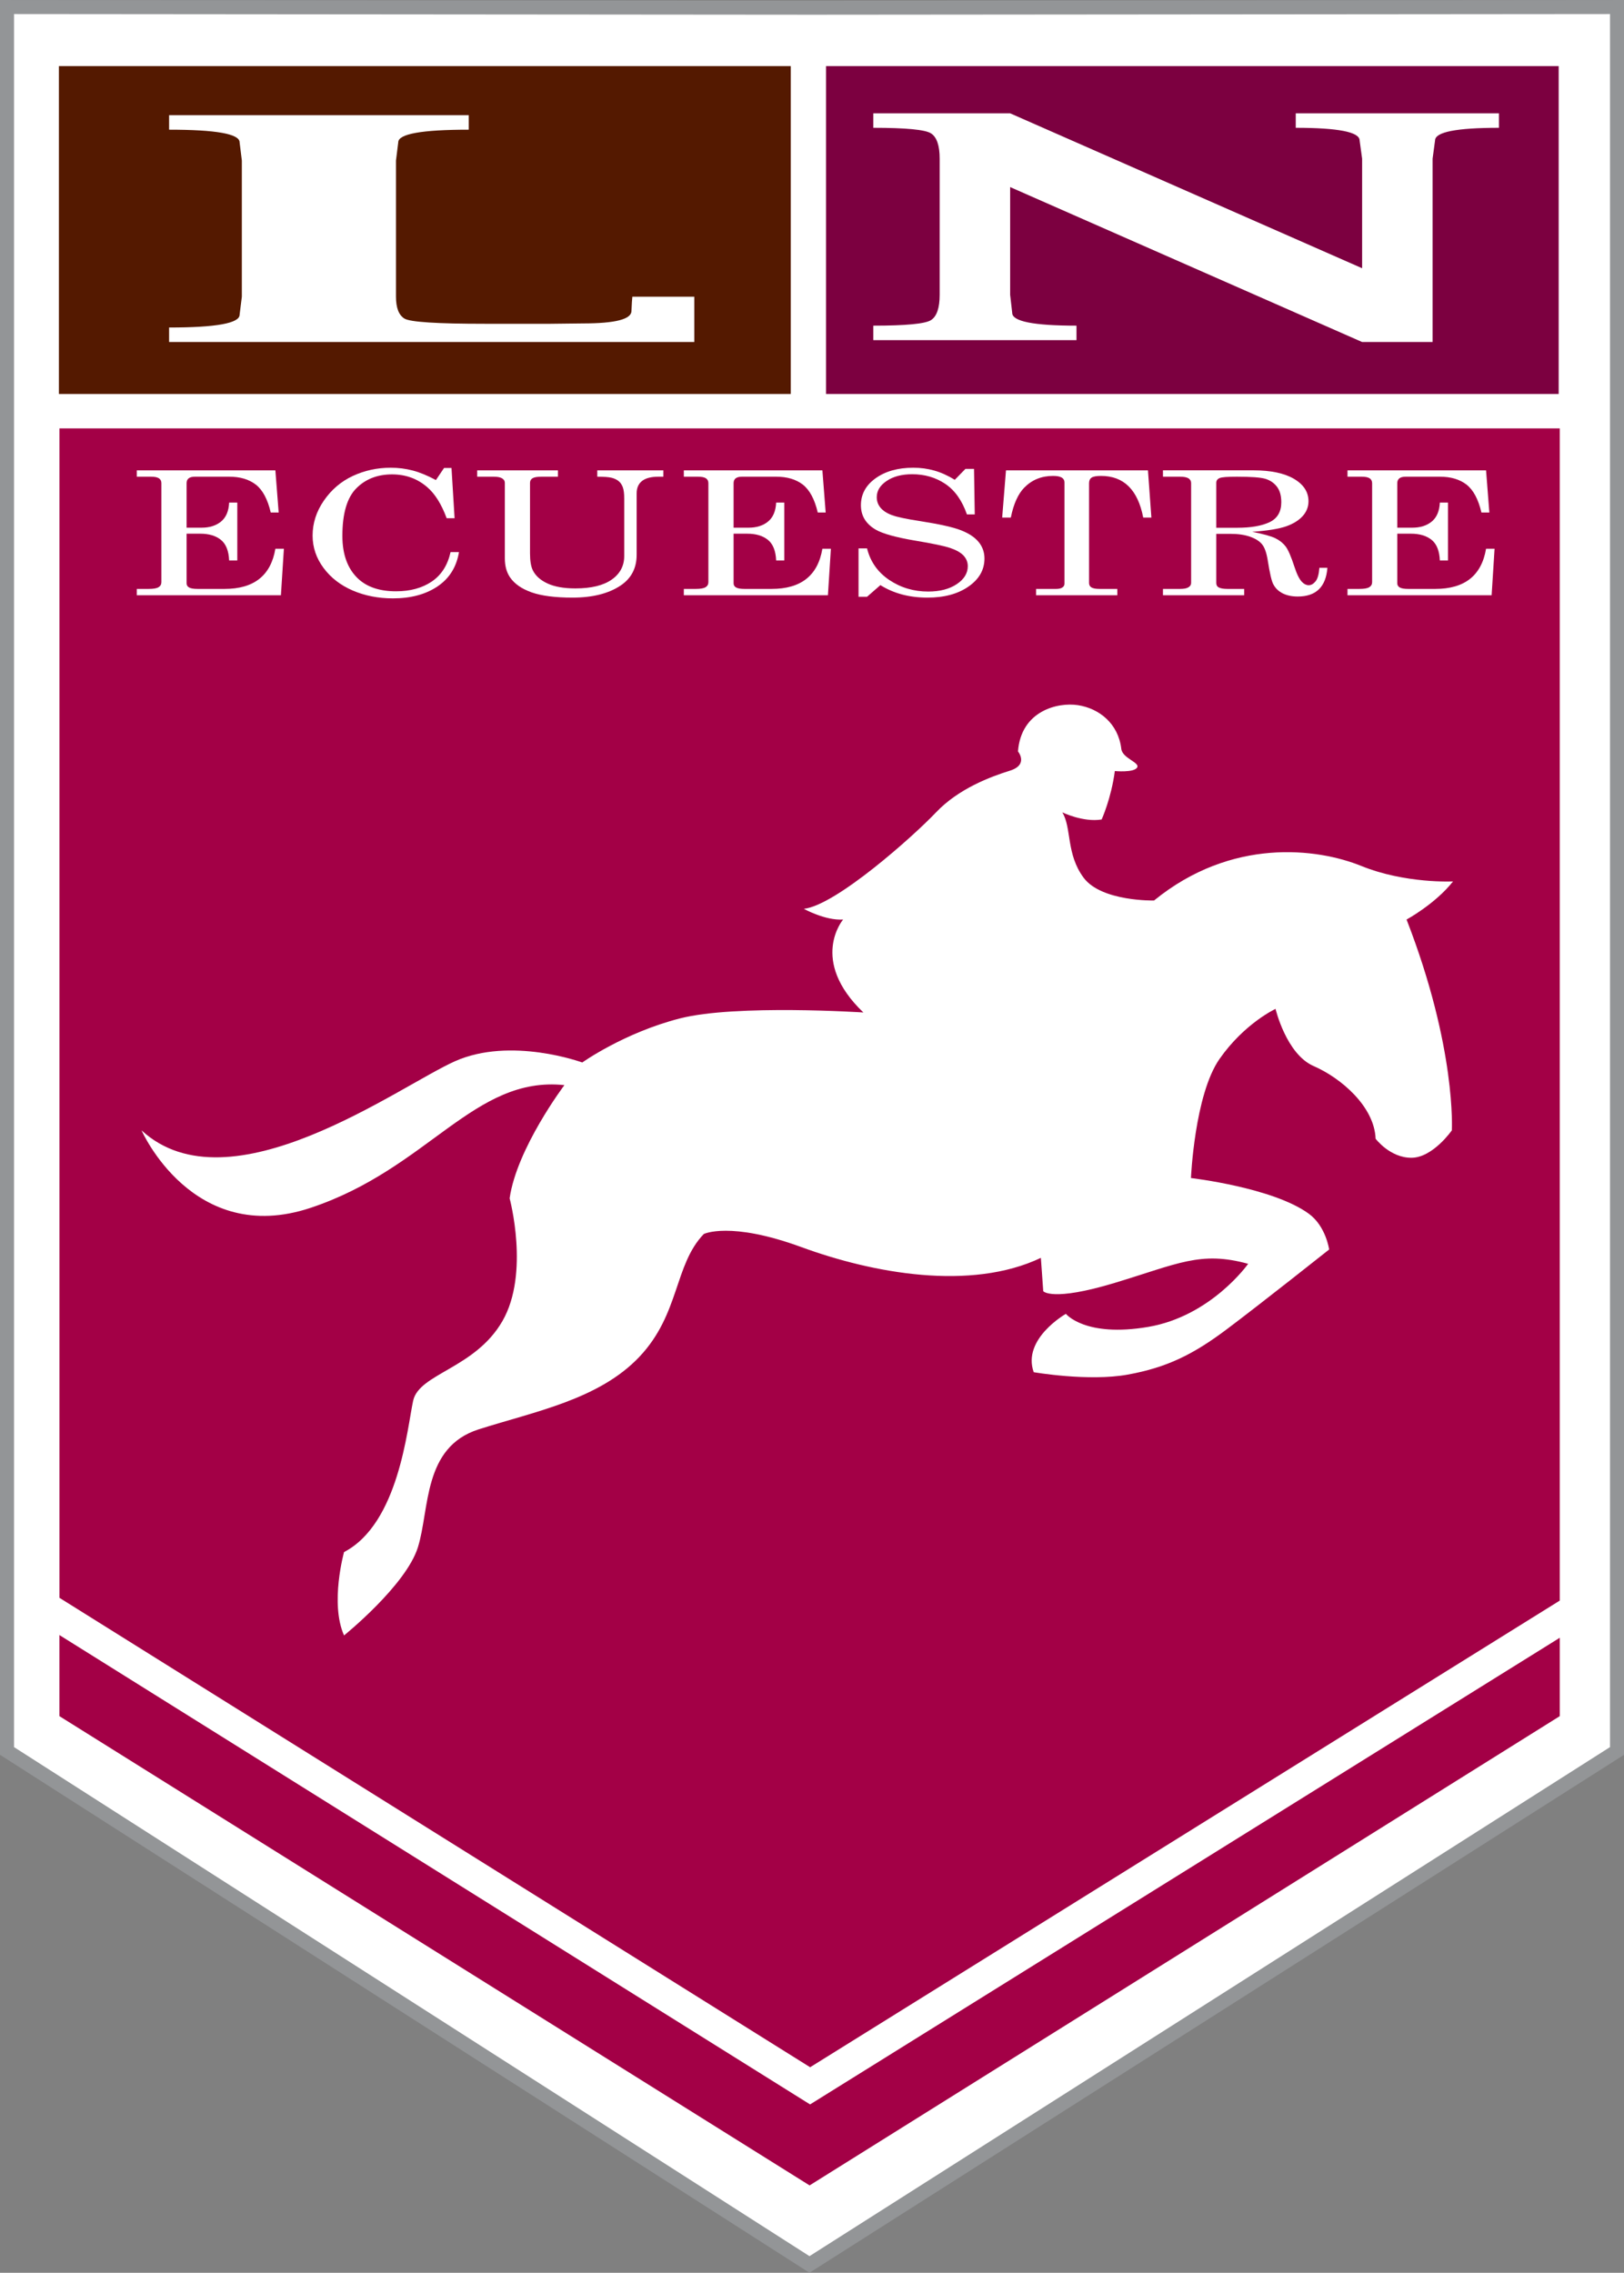 <?xml version="1.0" encoding="UTF-8"?>
<svg xmlns="http://www.w3.org/2000/svg" xmlns:xlink="http://www.w3.org/1999/xlink" width="237.07pt" height="331.77pt" viewBox="0 0 237.07 331.77" version="1.1">
<rect x="0" y="0" width="237.07" height="331.77" fill="#808080" stroke="none"/>
<defs>
<clipPath id="clip1">
  <path d="M 0 0 L 237.07 0 L 237.07 331.77 L 0 331.77 Z M 0 0 "/>
</clipPath>
</defs>
<g id="surface1">
<path style=" stroke:none;fill-rule:nonzero;fill:rgb(100%,100%,100%);fill-opacity:1;" d="M 1.023 255.594 L 1.023 1.023 L 118.539 1.121 L 236.051 1.023 L 236.051 255.594 L 118.168 330.555 "/>
<g clip-path="url(#clip1)" clip-rule="nonzero">
<path style=" stroke:none;fill-rule:nonzero;fill:rgb(57.599%,58.4%,59.2%);fill-opacity:1;" d="M 237.074 0 L 235.027 0.004 L 118.535 0.102 L 2.047 0.004 L 0 0 L 0 256.156 L 0.941 256.758 L 117.066 331.066 L 118.164 331.77 L 119.266 331.07 L 236.129 256.762 L 237.074 256.16 Z M 235.027 2.051 L 235.027 255.035 L 118.168 329.344 L 2.047 255.035 L 2.047 2.051 L 118.539 2.148 "/>
</g>
<path style=" stroke:none;fill-rule:nonzero;fill:rgb(63.921%,0%,27.451%);fill-opacity:1;" d="M 118.254 307.195 L 8.672 238.68 L 8.672 250.516 L 118.164 319.004 L 118.172 319.02 L 118.184 319.012 L 118.195 319.02 L 118.203 319.004 L 227.695 250.516 L 227.695 239.074 "/>
<path style=" stroke:none;fill-rule:nonzero;fill:rgb(63.921%,0%,27.451%);fill-opacity:1;" d="M 227.695 233.648 L 227.695 62.535 L 8.676 62.535 L 8.676 233.242 L 118.262 301.766 "/>
<path style=" stroke:none;fill-rule:nonzero;fill:rgb(100%,100%,100%);fill-opacity:1;" d="M 212.113 128.668 C 212.113 128.668 205.152 129.016 198.723 126.41 C 192.289 123.801 179.766 122.234 168.465 131.453 C 168.465 131.453 160.816 131.625 158.203 128.148 C 155.598 124.672 156.465 120.844 155.074 118.582 C 155.074 118.582 158.09 120.066 160.816 119.625 C 160.816 119.625 162.219 116.551 162.742 112.555 C 162.742 112.555 165.477 112.816 165.984 112.059 C 166.496 111.301 163.816 110.719 163.684 109.289 C 163.234 105.621 160.469 103.41 157.336 102.934 C 154.422 102.492 149.055 103.742 148.605 109.691 C 148.605 109.691 150.207 111.629 147.426 112.5 C 144.645 113.367 139.949 115.105 136.645 118.582 C 133.344 122.062 122.035 132.148 117.344 132.668 C 117.344 132.668 120.473 134.406 123.078 134.23 C 123.078 134.23 118.039 140.145 126.035 147.797 C 126.035 147.797 107.43 146.578 99.258 148.664 C 91.086 150.754 85 155.098 85 155.098 C 85 155.098 74.57 151.273 66.395 154.926 C 58.223 158.574 33.531 176.836 20.664 165.008 C 20.664 165.008 28.141 182.051 45.352 176.312 C 62.57 170.574 69.176 157.012 82.391 158.402 C 82.391 158.402 75.438 167.617 74.395 174.926 C 74.395 174.926 77.352 185.875 73.352 192.832 C 69.352 199.789 61.176 200.484 60.309 204.48 C 59.438 208.48 58.223 222.395 50.223 226.566 C 50.223 226.566 48.137 234.043 50.223 238.734 C 50.223 238.734 59.266 231.438 61.004 225.867 C 62.742 220.305 61.699 211.262 69.871 208.652 C 78.047 206.047 87.434 204.305 93.348 198.051 C 99.258 191.789 98.391 184.66 102.738 180.137 C 102.738 180.137 106.562 178.227 116.996 182.051 C 127.43 185.875 141.688 188.488 151.945 183.617 L 152.293 188.48 C 152.293 188.48 153.512 190.051 162.727 187.27 C 171.941 184.488 175.246 182.57 182.203 184.488 C 182.203 184.488 176.812 192.137 167.598 193.699 C 158.379 195.266 155.598 191.789 155.598 191.789 C 155.598 191.789 149.164 195.438 150.902 200.309 C 150.902 200.309 158.902 201.699 164.641 200.656 C 170.375 199.613 174.203 197.703 179.07 194.051 C 183.941 190.398 194.027 182.398 194.027 182.398 C 194.027 182.398 193.566 179.012 191.07 177.184 C 185.852 173.355 173.855 171.965 173.855 171.965 C 173.855 171.965 174.379 159.797 178.027 154.578 C 181.68 149.359 186.203 147.273 186.203 147.273 C 186.203 147.273 187.766 153.883 191.766 155.621 C 195.766 157.359 200.633 161.531 200.809 166.227 C 200.809 166.227 202.895 169.008 206.023 169.008 C 209.156 169.008 211.938 165.008 211.938 165.008 C 211.938 165.008 212.633 153.012 205.328 134.23 C 205.328 134.23 209.504 131.969 212.113 128.668 "/>
<path style=" stroke:none;fill-rule:nonzero;fill:rgb(32.941%,9.804%,0%);fill-opacity:1;" d="M 8.598 57.512 L 115.438 57.512 L 115.438 9.648 L 8.598 9.648 Z M 8.598 57.512 "/>
<path style=" stroke:none;fill-rule:nonzero;fill:rgb(48.627%,0%,25.098%);fill-opacity:1;" d="M 120.582 57.512 L 227.535 57.512 L 227.535 9.648 L 120.582 9.648 Z M 120.582 57.512 "/>
<path style=" stroke:none;fill-rule:nonzero;fill:rgb(100%,100%,100%);fill-opacity:1;" d="M 101.352 49.926 L 24.684 49.926 L 24.684 47.809 C 31.543 47.809 34.977 47.188 34.977 45.945 L 35.305 43.309 L 35.305 23.434 L 34.977 20.773 C 34.977 19.547 31.543 18.93 24.684 18.93 L 24.684 16.816 L 68.426 16.816 L 68.426 18.93 C 61.566 18.93 58.137 19.547 58.137 20.773 L 57.805 23.434 L 57.805 43.309 C 57.805 44.926 58.211 45.988 59.031 46.5 C 59.844 47.012 63.777 47.266 70.828 47.266 L 80.348 47.266 L 85.109 47.211 C 89.824 47.211 92.18 46.602 92.18 45.387 L 92.246 44.105 L 92.312 43.309 L 101.352 43.309 "/>
<path style=" stroke:none;fill-rule:nonzero;fill:rgb(100%,100%,100%);fill-opacity:1;" d="M 198.84 49.926 L 147.461 27.309 L 147.461 43.039 L 147.762 45.676 C 147.762 46.918 150.891 47.539 157.145 47.539 L 157.145 49.652 L 127.484 49.652 L 127.484 47.539 C 132.246 47.539 135.055 47.27 135.898 46.734 C 136.746 46.195 137.172 44.965 137.172 43.035 L 137.172 23.16 C 137.172 21.234 136.746 20 135.898 19.465 C 135.055 18.926 132.246 18.656 127.484 18.656 L 127.484 16.543 L 147.461 16.543 L 198.84 39.156 L 198.84 23.16 L 198.477 20.504 C 198.477 19.273 195.367 18.656 189.152 18.656 L 189.152 16.543 L 218.816 16.543 L 218.816 18.656 C 212.598 18.656 209.488 19.273 209.488 20.504 L 209.129 23.16 L 209.129 49.926 "/>
<path style=" stroke:none;fill-rule:nonzero;fill:rgb(100%,100%,100%);fill-opacity:1;" d="M 19.969 68.66 L 40.199 68.66 L 40.68 74.812 L 39.523 74.812 C 39.066 72.871 38.34 71.516 37.344 70.742 C 36.348 69.973 35.055 69.586 33.457 69.586 L 28.461 69.586 C 28.055 69.586 27.754 69.664 27.547 69.82 C 27.34 69.977 27.238 70.215 27.238 70.535 L 27.238 77.031 L 29.422 77.031 C 30.594 77.031 31.539 76.73 32.27 76.133 C 33 75.531 33.391 74.609 33.449 73.367 L 34.641 73.367 L 34.641 81.812 L 33.449 81.812 C 33.391 80.418 32.992 79.414 32.254 78.812 C 31.516 78.211 30.508 77.906 29.23 77.906 L 27.238 77.906 L 27.238 85.156 C 27.238 85.418 27.359 85.621 27.609 85.762 C 27.852 85.898 28.266 85.969 28.84 85.969 L 32.785 85.969 C 37.07 85.969 39.543 84.016 40.199 80.102 L 41.441 80.102 L 41.008 86.895 L 19.969 86.895 L 19.969 85.969 L 21.715 85.969 C 22.391 85.969 22.871 85.887 23.145 85.719 C 23.422 85.547 23.559 85.305 23.559 84.984 L 23.559 70.535 C 23.559 70.215 23.441 69.977 23.199 69.82 C 22.957 69.664 22.578 69.586 22.059 69.586 L 19.969 69.586 "/>
<path style=" stroke:none;fill-rule:nonzero;fill:rgb(100%,100%,100%);fill-opacity:1;" d="M 63.633 70.078 L 64.824 68.312 L 65.91 68.312 L 66.359 75.648 L 65.203 75.648 C 64.445 73.586 63.488 72.066 62.34 71.09 C 60.91 69.863 59.211 69.25 57.23 69.25 C 55.09 69.25 53.348 69.934 52 71.297 C 50.656 72.664 49.98 74.973 49.98 78.227 C 49.98 80.965 50.754 83.051 52.293 84.488 C 53.605 85.707 55.445 86.316 57.816 86.316 C 59.887 86.316 61.625 85.84 63.031 84.891 C 64.43 83.941 65.348 82.508 65.773 80.594 L 67 80.594 C 66.641 82.766 65.602 84.434 63.875 85.598 C 62.148 86.766 59.973 87.348 57.352 87.348 C 55.223 87.348 53.27 86.965 51.492 86.203 C 49.715 85.438 48.293 84.34 47.23 82.906 C 46.168 81.473 45.633 79.898 45.633 78.188 C 45.633 76.375 46.18 74.668 47.281 73.074 C 48.379 71.48 49.785 70.281 51.5 69.48 C 53.215 68.68 55.059 68.277 57.039 68.277 C 58.145 68.277 59.215 68.414 60.25 68.684 C 61.285 68.953 62.41 69.422 63.633 70.078 "/>
<path style=" stroke:none;fill-rule:nonzero;fill:rgb(100%,100%,100%);fill-opacity:1;" d="M 69.66 68.66 L 81.445 68.66 L 81.445 69.586 L 79.078 69.586 C 78.445 69.586 78.004 69.656 77.75 69.805 C 77.496 69.953 77.371 70.18 77.371 70.484 L 77.371 80.777 C 77.371 81.855 77.504 82.672 77.766 83.219 C 78.156 84.035 78.871 84.684 79.914 85.168 C 80.953 85.652 82.309 85.895 83.992 85.895 C 86.309 85.895 88.078 85.465 89.301 84.605 C 90.516 83.75 91.125 82.602 91.125 81.16 L 91.125 72.789 C 91.125 72.051 91.055 71.488 90.91 71.105 C 90.766 70.727 90.559 70.426 90.289 70.215 C 90.016 70 89.676 69.84 89.262 69.738 C 88.848 69.637 88.156 69.586 87.191 69.586 L 87.191 68.66 L 96.836 68.66 L 96.836 69.586 L 96.145 69.586 C 95.066 69.586 94.258 69.793 93.73 70.207 C 93.203 70.621 92.938 71.227 92.938 72.012 L 92.938 80.977 C 92.938 82.934 92.156 84.434 90.59 85.477 C 88.828 86.652 86.488 87.238 83.566 87.238 C 81.035 87.238 79.047 86.98 77.594 86.469 C 76.145 85.953 75.09 85.219 74.438 84.254 C 73.945 83.523 73.695 82.602 73.695 81.492 L 73.695 70.484 C 73.695 70.203 73.562 69.984 73.289 69.824 C 73.023 69.664 72.617 69.586 72.078 69.586 L 69.66 69.586 "/>
<path style=" stroke:none;fill-rule:nonzero;fill:rgb(100%,100%,100%);fill-opacity:1;" d="M 99.824 68.66 L 120.051 68.66 L 120.531 74.812 L 119.375 74.812 C 118.918 72.871 118.188 71.516 117.195 70.742 C 116.203 69.973 114.906 69.586 113.312 69.586 L 108.312 69.586 C 107.906 69.586 107.605 69.664 107.398 69.82 C 107.191 69.977 107.09 70.215 107.09 70.535 L 107.09 77.031 L 109.273 77.031 C 110.445 77.031 111.395 76.73 112.121 76.133 C 112.852 75.531 113.242 74.609 113.301 73.367 L 114.492 73.367 L 114.492 81.812 L 113.301 81.812 C 113.242 80.418 112.844 79.414 112.105 78.812 C 111.367 78.211 110.359 77.906 109.086 77.906 L 107.09 77.906 L 107.09 85.156 C 107.09 85.418 107.211 85.621 107.461 85.762 C 107.707 85.898 108.117 85.969 108.691 85.969 L 112.641 85.969 C 116.926 85.969 119.395 84.016 120.051 80.102 L 121.293 80.102 L 120.859 86.895 L 99.824 86.895 L 99.824 85.969 L 101.566 85.969 C 102.242 85.969 102.723 85.887 102.996 85.719 C 103.273 85.547 103.41 85.305 103.41 84.984 L 103.41 70.535 C 103.41 70.215 103.293 69.977 103.051 69.82 C 102.809 69.664 102.426 69.586 101.91 69.586 L 99.824 69.586 "/>
<path style=" stroke:none;fill-rule:nonzero;fill:rgb(100%,100%,100%);fill-opacity:1;" d="M 139.379 70.039 L 140.93 68.449 L 142.188 68.449 L 142.293 75.094 L 141.152 75.094 C 140.441 73.055 139.387 71.57 137.988 70.633 C 136.59 69.695 134.98 69.227 133.164 69.227 C 131.648 69.227 130.402 69.551 129.438 70.203 C 128.469 70.852 127.988 71.645 127.988 72.582 C 127.988 73.164 128.172 73.68 128.539 74.117 C 128.906 74.559 129.453 74.918 130.188 75.191 C 130.914 75.469 132.297 75.762 134.32 76.07 C 137.164 76.516 139.156 76.961 140.301 77.414 C 141.445 77.863 142.301 78.434 142.863 79.121 C 143.426 79.809 143.711 80.609 143.711 81.531 C 143.711 83.176 142.938 84.539 141.387 85.617 C 139.84 86.699 137.84 87.238 135.391 87.238 C 132.754 87.238 130.465 86.633 128.52 85.414 L 126.57 87.117 L 125.328 87.117 L 125.328 80.051 L 126.57 80.051 C 127.055 82 128.137 83.535 129.816 84.664 C 131.496 85.789 133.391 86.352 135.496 86.352 C 137.195 86.352 138.586 85.992 139.664 85.273 C 140.738 84.555 141.277 83.68 141.277 82.652 C 141.277 82.066 141.074 81.559 140.672 81.117 C 140.27 80.68 139.629 80.309 138.754 80.008 C 137.883 79.707 136.16 79.344 133.598 78.918 C 130.773 78.441 128.855 77.906 127.836 77.316 C 126.395 76.477 125.676 75.289 125.676 73.75 C 125.676 72.148 126.391 70.836 127.824 69.812 C 129.254 68.789 131.086 68.277 133.32 68.277 C 134.391 68.277 135.406 68.414 136.375 68.688 C 137.34 68.957 138.344 69.406 139.379 70.039 "/>
<path style=" stroke:none;fill-rule:nonzero;fill:rgb(100%,100%,100%);fill-opacity:1;" d="M 146.852 68.66 L 167.578 68.66 L 168.078 75.551 L 166.887 75.551 C 166.102 71.5 164.051 69.473 160.73 69.473 C 160.059 69.473 159.602 69.555 159.352 69.719 C 159.105 69.883 158.98 70.156 158.98 70.535 L 158.98 85.105 C 158.98 85.402 159.102 85.621 159.348 85.762 C 159.586 85.898 159.98 85.969 160.535 85.969 L 163.105 85.969 L 163.105 86.895 L 151.246 86.895 L 151.246 85.969 L 154.184 85.969 C 154.574 85.969 154.875 85.898 155.078 85.762 C 155.289 85.621 155.391 85.438 155.391 85.203 L 155.391 70.422 C 155.391 70.109 155.258 69.875 154.996 69.715 C 154.73 69.555 154.305 69.473 153.719 69.473 C 152.051 69.473 150.656 70.035 149.539 71.164 C 148.621 72.094 147.961 73.555 147.559 75.551 L 146.297 75.551 "/>
<path style=" stroke:none;fill-rule:nonzero;fill:rgb(100%,100%,100%);fill-opacity:1;" d="M 177.551 77.043 L 180.574 77.043 C 182.598 77.043 184.18 76.77 185.328 76.227 C 186.473 75.68 187.043 74.707 187.043 73.312 C 187.043 72.355 186.828 71.594 186.398 71.035 C 185.965 70.48 185.398 70.098 184.699 69.891 C 183.996 69.688 182.613 69.586 180.555 69.586 C 179.195 69.586 178.355 69.648 178.035 69.789 C 177.715 69.922 177.551 70.152 177.551 70.48 Z M 169.77 68.656 L 182.953 68.656 C 185.508 68.656 187.488 69.074 188.898 69.902 C 190.309 70.734 191.012 71.824 191.012 73.172 C 191.012 73.977 190.734 74.695 190.176 75.324 C 189.617 75.949 188.816 76.453 187.762 76.828 C 186.707 77.199 185.055 77.469 182.801 77.633 C 184.441 77.957 185.57 78.273 186.191 78.578 C 186.809 78.887 187.305 79.285 187.68 79.773 C 188.051 80.266 188.48 81.258 188.969 82.762 C 189.32 83.84 189.688 84.574 190.082 84.969 C 190.379 85.273 190.703 85.426 191.047 85.426 C 191.402 85.426 191.734 85.238 192.039 84.867 C 192.348 84.492 192.531 83.832 192.602 82.887 L 193.773 82.887 C 193.555 85.68 192.113 87.078 189.441 87.078 C 188.602 87.078 187.875 86.926 187.262 86.625 C 186.641 86.316 186.18 85.871 185.871 85.277 C 185.629 84.836 185.359 83.676 185.062 81.789 C 184.887 80.695 184.613 79.918 184.238 79.461 C 183.867 79 183.281 78.629 182.488 78.348 C 181.695 78.07 180.742 77.93 179.641 77.93 L 177.551 77.93 L 177.551 85.094 C 177.551 85.398 177.66 85.609 177.879 85.734 C 178.156 85.891 178.59 85.969 179.176 85.969 L 181.625 85.969 L 181.625 86.895 L 169.77 86.895 L 169.77 85.969 L 172.27 85.969 C 172.824 85.969 173.23 85.891 173.484 85.734 C 173.746 85.578 173.879 85.363 173.879 85.094 L 173.879 70.523 C 173.879 70.211 173.742 69.977 173.48 69.816 C 173.211 69.664 172.812 69.586 172.27 69.586 L 169.77 69.586 "/>
<path style=" stroke:none;fill-rule:nonzero;fill:rgb(100%,100%,100%);fill-opacity:1;" d="M 196.707 68.66 L 216.934 68.66 L 217.414 74.812 L 216.258 74.812 C 215.801 72.871 215.074 71.516 214.082 70.742 C 213.086 69.973 211.789 69.586 210.191 69.586 L 205.199 69.586 C 204.797 69.586 204.488 69.664 204.285 69.82 C 204.078 69.977 203.973 70.215 203.973 70.535 L 203.973 77.031 L 206.16 77.031 C 207.328 77.031 208.281 76.73 209.008 76.133 C 209.734 75.531 210.129 74.609 210.188 73.367 L 211.379 73.367 L 211.379 81.812 L 210.188 81.812 C 210.129 80.418 209.73 79.414 208.992 78.812 C 208.246 78.211 207.242 77.906 205.969 77.906 L 203.973 77.906 L 203.973 85.156 C 203.973 85.418 204.098 85.621 204.344 85.762 C 204.59 85.898 205 85.969 205.574 85.969 L 209.52 85.969 C 213.809 85.969 216.277 84.016 216.934 80.102 L 218.176 80.102 L 217.746 86.895 L 196.707 86.895 L 196.707 85.969 L 198.449 85.969 C 199.129 85.969 199.605 85.887 199.883 85.719 C 200.16 85.547 200.301 85.305 200.301 84.984 L 200.301 70.535 C 200.301 70.215 200.176 69.977 199.938 69.82 C 199.691 69.664 199.312 69.586 198.797 69.586 L 196.707 69.586 "/>
</g>
</svg>
